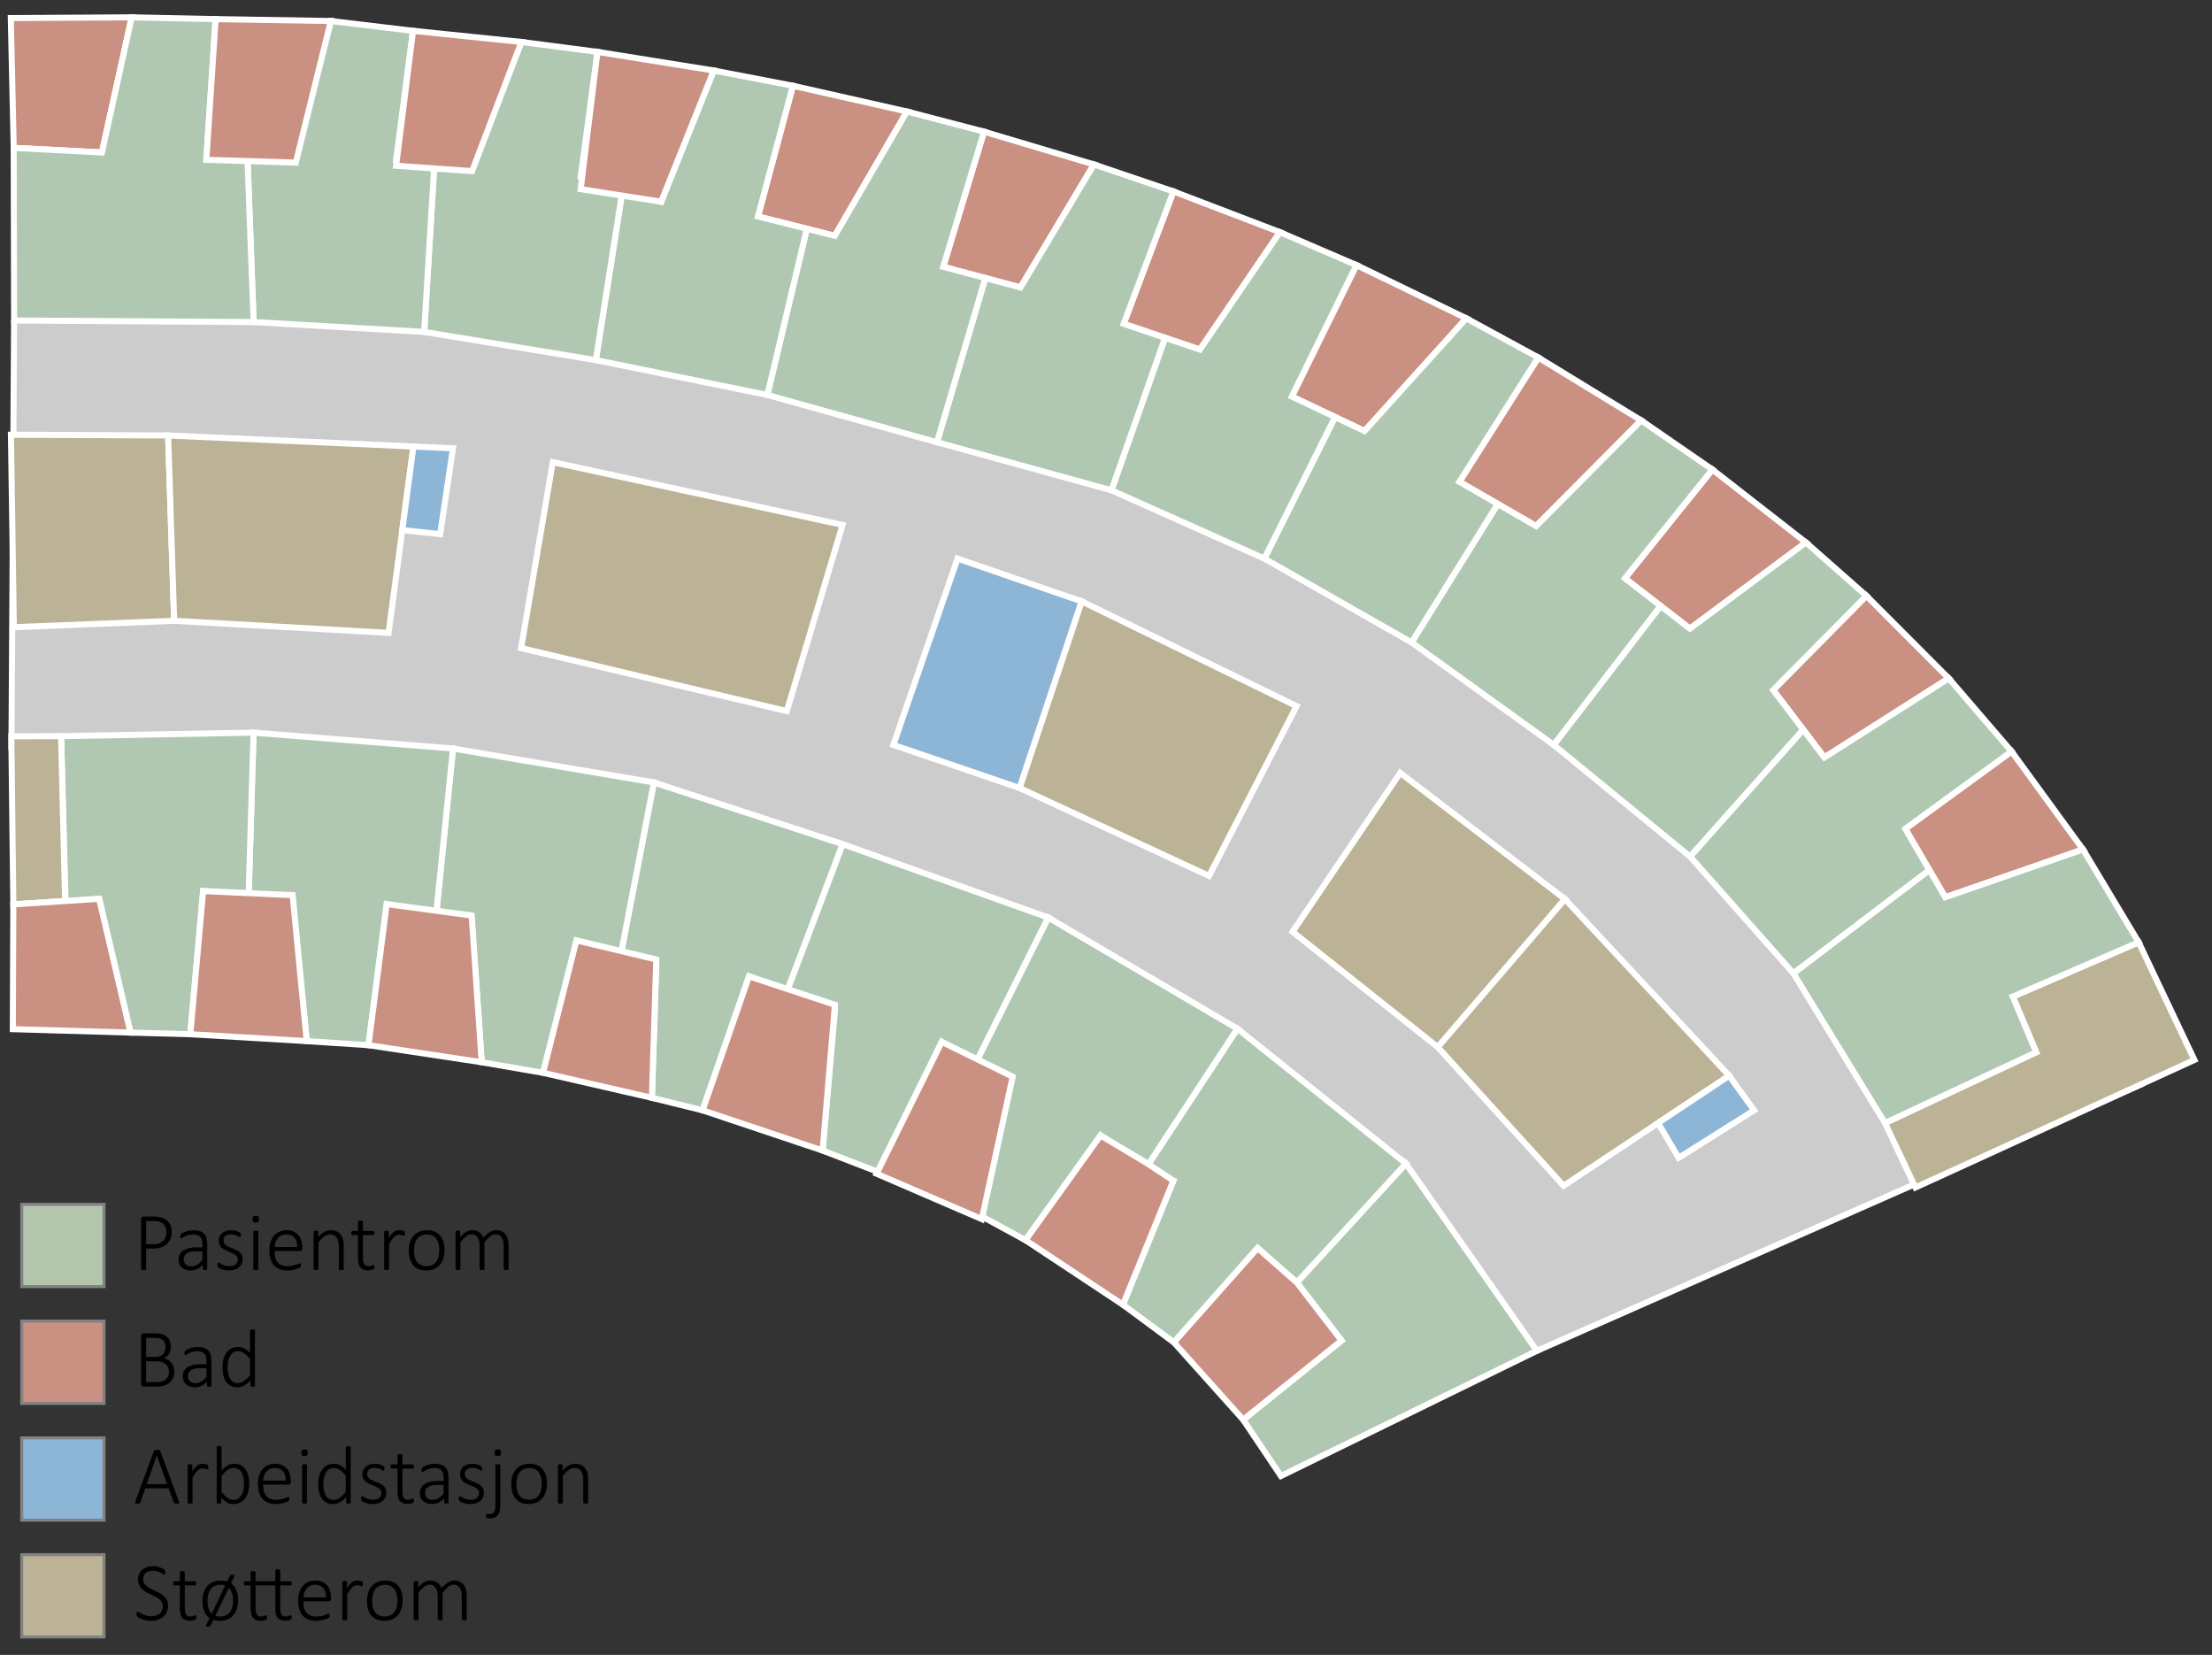 <svg id="Layer_1" xmlns="http://www.w3.org/2000/svg" viewBox="0 0 365 273">
  <rect x="0" y="0" width="365" height="273" fill="#333333" stroke="none"/>
  <polygon points="2.327 52.874 1.892 123.359 253.595 222.842 352.833 179.09 178.421 59.614 18.627 32.888 2.327 52.874" fill="#ccc" stroke="#fff" stroke-miterlimit="10"></polygon>
  <polygon points="139.032 86.593 129.832 117.311 85.988 106.915 91.213 76.233 139.032 86.593" fill="#bcb397" stroke="#fff" stroke-miterlimit="10"></polygon>
  <polygon points="158.005 92.15 178.496 99.206 168.25 130 147.416 122.884 158.005 92.15" fill="#8db5d6" stroke="#fff" stroke-miterlimit="10"></polygon>
  <polygon points="213.945 116.489 199.5 144.5 168.25 130 178.496 99.206 213.945 116.489" fill="#bcb397" stroke="#fff" stroke-miterlimit="10"></polygon>
  <polygon points="211.364 243.491 253.595 222.842 231.987 191.953 213.984 211.572 221.359 221.143 205.138 234.209 211.364 243.491" fill="#b0c8b2" stroke="#fff" stroke-miterlimit="10"></polygon>
  <polygon points="185.292 215.233 193.62 194.77 189.041 192.761 204.186 169.703 231.987 191.953 213.984 211.572 207.521 205.895 193.702 221.453 185.292 215.233" fill="#b0c8b2" stroke="#fff" stroke-miterlimit="10"></polygon>
  <polygon points="160.981 175.392 172.962 151.359 204.186 169.703 189.041 192.761 181.604 187.312 169.215 204.59 161.006 200.115 166.104 178.615 160.981 175.392" fill="#b0c8b2" stroke="#fff" stroke-miterlimit="10"></polygon>
  <polygon points="135.737 189.803 145.64 193.621 155.398 171.878 160.981 175.392 172.962 151.359 139.032 139.249 129.832 163.569 137.768 166.761 135.737 189.803" fill="#b0c8b2" stroke="#fff" stroke-miterlimit="10"></polygon>
  <polygon points="115.932 183.168 107.569 181.104 108.288 159.281 102.365 157.867 107.895 129.076 139.032 139.249 129.832 163.569 123.596 161.062 115.932 183.168" fill="#b0c8b2" stroke="#fff" stroke-miterlimit="10"></polygon>
  <polygon points="89.601 176.979 95.113 156.136 102.365 157.867 107.895 129.076 74.748 123.483 71.973 150.827 77.834 152.03 79.487 175.235 89.601 176.979" fill="#b0c8b2" stroke="#fff" stroke-miterlimit="10"></polygon>
  <polygon points="60.805 172.421 50.612 171.752 48.292 148.674 41.022 147.848 41.838 120.857 74.748 123.483 71.973 150.827 63.809 149.151 60.805 172.421" fill="#b0c8b2" stroke="#fff" stroke-miterlimit="10"></polygon>
  <polygon points="31.402 170.611 21.526 170.343 16.361 148.273 10.816 148.715 10.082 121.442 41.838 120.857 41.022 147.848 33.521 146.996 31.402 170.611" fill="#b0c8b2" stroke="#fff" stroke-miterlimit="10"></polygon>
  <polygon points="1.805 71.716 27.742 71.835 28.736 102.413 2.281 103.469 1.805 71.716" fill="#bcb397" stroke="#fff" stroke-miterlimit="10"></polygon>
  <polygon points="68.223 73.659 27.742 71.835 28.736 102.413 64.12 104.402 68.223 73.659" fill="#bcb397" stroke="#fff" stroke-miterlimit="10"></polygon>
  <polygon points="213.281 153.71 237.25 172.749 258.236 148.324 231.046 127.495 213.281 153.71" fill="#bcb397" stroke="#fff" stroke-miterlimit="10"></polygon>
  <polygon points="258.008 195.62 237.25 172.749 258.236 148.324 285.332 177.46 258.008 195.62" fill="#bcb397" stroke="#fff" stroke-miterlimit="10"></polygon>
  <polygon points="2.197 149.191 1.87 121.462 10.082 121.442 10.74 148.637 2.197 149.191" fill="#bcb397" stroke="#fff" stroke-miterlimit="10"></polygon>
  <polygon points="2.261 24.393 16.817 25.152 21.731 2.861 1.784 2.981 2.261 24.393" fill="#ca9082" stroke="#fff" stroke-miterlimit="10"></polygon>
  <polygon points="130.839 14.146 125.07 35.706 137.743 38.902 149.65 18.396 130.839 14.146" fill="#ca9082" stroke="#fff" stroke-miterlimit="10"></polygon>
  <polygon points="162.369 21.717 155.645 44.013 168.385 47.422 180.515 27.13 162.369 21.717" fill="#ca9082" stroke="#fff" stroke-miterlimit="10"></polygon>
  <polygon points="193.623 31.574 185.416 53.421 197.993 57.667 211.198 38.299 193.623 31.574" fill="#ca9082" stroke="#fff" stroke-miterlimit="10"></polygon>
  <polygon points="223.829 43.731 213.157 65.415 225.159 71.108 241.957 52.513 223.829 43.731" fill="#ca9082" stroke="#fff" stroke-miterlimit="10"></polygon>
  <polygon points="253.832 58.977 240.813 79.483 253.477 86.789 270.805 69.354 253.832 58.977" fill="#ca9082" stroke="#fff" stroke-miterlimit="10"></polygon>
  <polygon points="282.558 77.456 268.127 95.4 278.844 103.704 297.991 89.486 282.558 77.456" fill="#ca9082" stroke="#fff" stroke-miterlimit="10"></polygon>
  <polygon points="307.973 98.284 292.596 113.837 301.037 124.956 321.557 111.9 307.973 98.284" fill="#ca9082" stroke="#fff" stroke-miterlimit="10"></polygon>
  <polygon points="331.925 123.955 314.385 136.724 320.984 148.017 343.715 140.13 331.925 123.955" fill="#ca9082" stroke="#fff" stroke-miterlimit="10"></polygon>
  <polygon points="316.061 195.899 362.098 174.854 352.898 155.44 332.123 164.41 335.993 173.584 311.043 185.262 316.061 195.899" fill="#bcb397" stroke="#fff" stroke-miterlimit="10"></polygon>
  <polygon points="343.715 140.13 352.898 155.44 332.123 164.41 335.993 173.584 311.043 185.262 295.923 160.558 318.35 143.51 320.984 148.017 343.715 140.13" fill="#b0c8b2" stroke="#fff" stroke-miterlimit="10"></polygon>
  <polygon points="321.557 111.9 331.925 123.955 314.385 136.724 318.35 143.51 295.923 160.558 278.871 141.307 297.543 120.353 301.037 124.956 321.557 111.9" fill="#b0c8b2" stroke="#fff" stroke-miterlimit="10"></polygon>
  <polygon points="307.973 98.284 297.991 89.486 278.844 103.704 274.009 99.957 256.371 122.884 278.871 141.307 297.543 120.353 292.596 113.837 307.973 98.284" fill="#b0c8b2" stroke="#fff" stroke-miterlimit="10"></polygon>
  <polygon points="268.127 95.4 274.009 99.957 256.371 122.884 232.921 105.979 247.145 83.136 253.477 86.789 270.805 69.354 282.558 77.456 268.127 95.4" fill="#b0c8b2" stroke="#fff" stroke-miterlimit="10"></polygon>
  <polygon points="253.832 58.977 241.957 52.513 225.159 71.108 220.298 68.802 208.63 92.15 232.921 105.979 247.145 83.136 240.813 79.483 253.832 58.977" fill="#b0c8b2" stroke="#fff" stroke-miterlimit="10"></polygon>
  <polygon points="223.829 43.731 213.157 65.415 220.298 68.802 208.63 92.15 183.398 80.881 192.244 55.726 197.993 57.667 211.198 38.299 223.829 43.731" fill="#b0c8b2" stroke="#fff" stroke-miterlimit="10"></polygon>
  <polygon points="193.623 31.574 180.515 27.13 168.385 47.422 162.586 45.87 154.613 72.954 183.398 80.881 192.244 55.726 185.416 53.421 193.623 31.574" fill="#b0c8b2" stroke="#fff" stroke-miterlimit="10"></polygon>
  <polygon points="155.645 44.013 162.586 45.87 154.613 72.954 126.618 65.156 133.134 37.74 137.743 38.902 149.65 18.396 162.369 21.717 155.645 44.013" fill="#b0c8b2" stroke="#fff" stroke-miterlimit="10"></polygon>
  <polygon points="117.769 11.633 130.839 14.146 125.07 35.706 133.134 37.74 126.618 65.156 98.319 59.407 102.73 31.325 109.097 33.282 117.769 11.633" fill="#b0c8b2" stroke="#fff" stroke-miterlimit="10"></polygon>
  <polygon points="86.036 6.922 98.588 8.557 95.818 29.201 102.73 31.325 98.319 59.407 69.996 54.757 71.69 26.792 77.898 27.232 86.036 6.922" fill="#b0c8b2" stroke="#fff" stroke-miterlimit="10"></polygon>
  <polygon points="68.154 5.084 54.591 3.467 48.811 25.823 40.833 26.118 41.85 53.128 69.996 54.757 71.69 26.792 65.365 26.343 68.154 5.084" fill="#b0c8b2" stroke="#fff" stroke-miterlimit="10"></polygon>
  <polygon points="21.731 2.861 35.584 3.152 34.047 26.369 40.833 26.118 41.85 53.128 2.327 52.874 2.261 24.393 16.817 25.152 21.731 2.861" fill="#b0c8b2" stroke="#fff" stroke-miterlimit="10"></polygon>
  <rect x="3.588" y="198.675" width="13.574" height="13.574" fill="#b3c6ad" stroke="#828282" stroke-miterlimit="10" stroke-width=".5"></rect>
  <g>
    <path d="M28.341,203.21c0,.407-.069.78-.207,1.12-.138.339-.336.631-.594.875-.258.244-.572.434-.943.57s-.819.204-1.344.204h-1.14v3.359c0,.027-.006.052-.02.075s-.037.041-.068.054c-.032.014-.074.025-.125.034-.052.009-.119.013-.2.013-.077,0-.143-.004-.197-.013-.055-.009-.098-.021-.129-.034-.032-.014-.055-.032-.068-.054-.014-.022-.021-.047-.021-.075v-8.218c0-.163.043-.275.129-.336s.169-.092.251-.092h1.785c.177,0,.349.008.516.024.167.016.363.05.587.102.224.052.452.149.686.292.233.143.431.317.594.522.163.206.289.441.376.706.088.265.132.555.132.872ZM27.465,203.284c0-.38-.075-.702-.224-.967-.149-.265-.332-.461-.546-.59s-.439-.21-.672-.245c-.233-.034-.454-.051-.662-.051h-1.249v3.814h1.195c.384,0,.706-.048.963-.146.258-.097.475-.231.651-.404.177-.172.311-.379.404-.621.093-.242.139-.506.139-.791Z" fill="#000" stroke-width="0"></path>
    <path d="M34.191,209.338c0,.045-.015.081-.044.105-.029.025-.068.043-.115.055-.047.011-.112.017-.193.017-.077,0-.143-.005-.197-.017-.054-.012-.096-.03-.125-.055-.03-.024-.044-.06-.044-.105v-.686c-.276.299-.581.529-.913.692-.333.163-.678.244-1.035.244-.321,0-.61-.042-.865-.125-.256-.083-.472-.204-.648-.359-.176-.156-.312-.345-.407-.567-.095-.222-.143-.471-.143-.747,0-.339.07-.634.21-.886.14-.251.339-.46.597-.627.258-.167.568-.293.93-.377.362-.083.765-.125,1.208-.125h.978v-.529c0-.262-.027-.494-.082-.695-.054-.202-.143-.37-.265-.506s-.281-.237-.475-.305-.432-.102-.712-.102c-.271,0-.516.033-.733.099-.217.065-.407.139-.57.22-.163.082-.297.155-.404.221-.106.066-.182.099-.227.099-.027,0-.052-.004-.075-.014-.023-.009-.042-.026-.058-.051-.016-.025-.027-.057-.034-.095s-.01-.085-.01-.139c0-.095.007-.17.021-.227s.048-.113.105-.17.157-.123.302-.2c.145-.077.311-.148.499-.214.188-.065.391-.119.607-.159.217-.041.435-.061.652-.061.42,0,.776.051,1.065.152.29.102.523.248.702.438s.307.424.383.702c.077.278.116.594.116.947v4.153ZM33.383,206.44h-1.12c-.326,0-.611.03-.855.088-.244.059-.448.145-.611.258-.163.113-.284.249-.363.407-.079.159-.119.339-.119.543,0,.353.112.634.336.845.224.21.54.316.947.316.321,0,.621-.083.899-.248.278-.165.573-.419.886-.763v-1.446Z" fill="#000" stroke-width="0"></path>
    <path d="M40.041,207.702c0,.294-.054.558-.163.791-.109.233-.264.431-.465.594-.201.163-.442.287-.723.373-.28.086-.59.129-.93.129-.212,0-.414-.017-.604-.051-.19-.034-.362-.077-.516-.129-.154-.052-.284-.107-.39-.167-.106-.059-.185-.11-.234-.156s-.086-.102-.108-.17c-.023-.068-.034-.158-.034-.271,0-.059.005-.111.014-.156.009-.045.021-.084.034-.116.013-.031.031-.055.054-.071.022-.016.047-.023.075-.023.05,0,.122.032.217.095.095.063.214.132.356.207s.312.144.509.207c.197.063.424.095.682.095.208,0,.398-.022.57-.068s.321-.113.448-.204.225-.207.295-.35c.07-.143.105-.309.105-.499s-.045-.351-.136-.482-.209-.246-.356-.343c-.147-.097-.315-.183-.502-.258-.188-.075-.38-.152-.577-.231s-.389-.166-.577-.261c-.188-.095-.355-.21-.502-.346s-.266-.298-.356-.488c-.09-.19-.136-.418-.136-.686,0-.213.041-.422.122-.628.082-.206.207-.39.377-.553.169-.163.387-.294.651-.394.265-.099.578-.149.94-.149.154,0,.307.012.458.037s.29.058.414.099c.125.041.232.084.322.132.09.047.16.089.207.125s.079.066.095.091c.016.025.027.051.034.078.007.027.012.06.017.099.004.039.007.084.007.139,0,.054-.003.103-.01.146-.007.043-.017.081-.031.112s-.03.055-.051.071c-.021.016-.044.023-.071.023-.036,0-.09-.024-.163-.075-.073-.049-.167-.104-.285-.163s-.258-.113-.421-.163c-.163-.05-.351-.075-.563-.075s-.399.025-.56.075-.293.12-.397.21c-.104.091-.182.197-.234.319-.052.123-.078.256-.078.4,0,.199.045.367.136.502.091.136.21.253.36.353s.319.188.509.265c.19.077.384.154.581.23.197.077.39.162.58.254.19.093.36.205.509.336.149.131.269.289.359.472.09.184.136.404.136.662Z" fill="#000" stroke-width="0"></path>
    <path d="M42.735,201.126c0,.217-.039.364-.115.441-.077.077-.217.115-.421.115-.199,0-.336-.037-.411-.112s-.112-.221-.112-.438.039-.364.115-.441c.077-.077.217-.115.421-.115.199,0,.336.037.411.112s.112.221.112.438ZM42.613,209.338c0,.027-.007.052-.021.075-.013.022-.035.041-.064.054s-.07.025-.122.034c-.052.009-.119.013-.2.013-.077,0-.142-.004-.193-.013-.052-.009-.094-.021-.125-.034s-.053-.032-.064-.054-.017-.047-.017-.075v-6.142c0-.027.006-.052.017-.075s.033-.042.064-.058c.032-.016.073-.027.125-.034.052-.007.116-.01.193-.01.082,0,.148.003.2.01.052.007.093.018.122.034.029.016.051.035.064.058.014.022.021.047.021.075v6.142Z" fill="#000" stroke-width="0"></path>
    <path d="M49.881,205.952c0,.163-.043.275-.129.336s-.169.091-.251.091h-4.188c0,.38.038.724.112,1.032s.198.571.37.791c.172.22.396.388.672.505.276.118.615.177,1.018.177.285,0,.541-.025.767-.075.226-.05.421-.105.587-.167.165-.061.301-.116.407-.166.106-.05.182-.075.227-.075.027,0,.052.007.075.021s.041.035.054.064c.014.029.024.067.031.112.007.045.01.102.01.17,0,.031-.002.062-.007.091-.004.03-.01.057-.017.082s-.017.049-.03.071c-.014.022-.032.045-.055.068-.022.022-.093.062-.21.119-.118.057-.271.113-.462.17-.19.057-.41.107-.662.152-.251.045-.521.068-.811.068-.475,0-.896-.071-1.262-.214-.366-.142-.674-.353-.923-.631s-.438-.623-.566-1.035c-.129-.412-.194-.889-.194-1.432,0-.521.067-.986.2-1.398.134-.412.325-.761.574-1.049.249-.287.548-.506.899-.658.351-.151.741-.227,1.171-.227.461,0,.855.077,1.181.23s.594.361.804.621.364.562.461.906c.098.344.146.706.146,1.086v.163ZM49.046,205.714c.013-.651-.136-1.16-.448-1.527-.312-.367-.767-.55-1.364-.55-.308,0-.578.058-.811.173-.233.115-.43.268-.59.458s-.284.411-.37.662-.136.512-.149.784h3.733Z" fill="#000" stroke-width="0"></path>
    <path d="M56.722,209.338c0,.027-.007.052-.021.075s-.035.041-.064.054-.07.025-.122.034c-.052.009-.117.013-.193.013-.082,0-.148-.004-.2-.013-.052-.009-.093-.021-.123-.034-.029-.014-.051-.032-.064-.054-.013-.022-.02-.047-.02-.075v-3.645c0-.38-.03-.688-.088-.926-.059-.237-.147-.441-.265-.611-.118-.169-.268-.301-.451-.394-.184-.092-.397-.139-.642-.139-.312,0-.624.111-.937.333-.312.222-.64.548-.984.978v4.404c0,.027-.007.052-.021.075-.013.022-.035.041-.064.054s-.07.025-.122.034c-.052.009-.119.013-.2.013-.077,0-.142-.004-.193-.013-.052-.009-.094-.021-.125-.034s-.053-.032-.064-.054-.017-.047-.017-.075v-6.142c0-.027.006-.052.017-.075s.033-.042.064-.058c.032-.016.071-.027.119-.034s.11-.01.187-.01c.077,0,.14.003.19.01s.088.018.116.034c.027.016.046.035.058.058s.017.047.017.075v.869c.353-.394.699-.679,1.038-.855.339-.177.676-.265,1.011-.265.403,0,.742.068,1.018.204.276.135.499.319.668.549.169.231.292.5.366.808s.112.679.112,1.113v3.719Z" fill="#000" stroke-width="0"></path>
    <path d="M61.785,208.972c0,.095-.008.172-.024.23-.016.059-.041.105-.075.139-.034.034-.083.065-.149.095-.066.029-.142.054-.228.074-.086.021-.176.036-.271.048-.095.011-.188.017-.278.017-.303,0-.561-.041-.773-.122-.213-.081-.387-.205-.522-.37s-.234-.375-.295-.628-.092-.552-.092-.896v-3.821h-.916c-.063,0-.113-.028-.149-.085s-.054-.142-.054-.254c0-.059.004-.11.014-.153.009-.043.022-.079.041-.108s.04-.051.064-.064c.025-.014.053-.021.085-.021h.916v-1.507c0-.027.006-.052.017-.074.011-.023.033-.042.064-.058.032-.016.074-.027.125-.034.052-.007.117-.01.193-.01.082,0,.148.003.2.01.052.007.093.018.123.034.029.016.051.035.064.058.013.022.02.047.02.074v1.507h1.697c.032,0,.06.007.085.021.024.013.046.035.064.064s.031.065.041.108.014.094.014.153c0,.113-.02.198-.058.254-.039.057-.087.085-.146.085h-1.697v3.712c0,.466.067.821.2,1.065.133.245.377.367.729.367.109,0,.207-.011.295-.034.088-.022.166-.047.234-.075.068-.027.126-.052.173-.074.047-.023.089-.034.125-.034.022,0,.043.004.061.014s.033.026.044.051.021.057.027.095.01.087.01.146Z" fill="#000" stroke-width="0"></path>
    <path d="M66.799,203.508c0,.068-.002.125-.007.173-.004.047-.012.086-.023.115-.012.029-.025.052-.041.068-.016.016-.037.023-.064.023-.041,0-.088-.01-.143-.03s-.118-.042-.19-.064-.151-.044-.237-.064-.181-.031-.285-.031c-.122,0-.242.026-.36.078-.118.052-.241.136-.37.251-.129.116-.265.268-.407.458-.143.19-.3.423-.472.699v4.153c0,.027-.007.052-.021.075-.013.022-.035.041-.064.054s-.07.025-.122.034c-.052.009-.119.013-.2.013-.077,0-.142-.004-.193-.013-.052-.009-.094-.021-.125-.034s-.053-.032-.064-.054-.017-.047-.017-.075v-6.142c0-.027.006-.052.017-.075s.033-.042.064-.058c.032-.016.071-.027.119-.034s.11-.01.187-.01c.077,0,.14.003.19.01s.088.018.116.034c.027.016.046.035.058.058s.017.047.017.075v.97c.176-.258.339-.466.488-.624.149-.159.292-.282.428-.37s.268-.148.397-.18.261-.047.397-.047c.059,0,.126.003.204.01.077.007.16.02.248.038.088.018.167.04.238.064.07.025.119.047.146.068.027.021.045.039.054.054.009.016.017.036.023.061.007.025.011.059.014.102s.003.098.003.166Z" fill="#000" stroke-width="0"></path>
    <path d="M73.349,206.203c0,.489-.063.939-.19,1.351-.127.412-.316.769-.567,1.072s-.564.54-.94.709c-.375.17-.812.254-1.31.254-.479,0-.899-.076-1.259-.227-.36-.152-.661-.369-.903-.652-.242-.283-.423-.625-.543-1.028-.12-.403-.18-.857-.18-1.364,0-.489.062-.938.187-1.351.125-.412.312-.768.563-1.069.251-.301.564-.535.94-.702.375-.167.814-.251,1.316-.251.479,0,.899.074,1.259.224s.659.366.899.648c.24.283.42.625.543,1.028.122.403.183.855.183,1.357ZM72.494,206.277c0-.349-.034-.681-.102-.998-.068-.317-.181-.596-.339-.838-.158-.242-.371-.434-.638-.577-.267-.143-.6-.214-.998-.214-.367,0-.684.065-.95.197-.267.131-.485.313-.655.546-.17.233-.295.508-.377.825-.082.316-.122.658-.122,1.024,0,.353.034.689.102,1.008s.181.599.339.838c.159.24.371.43.638.57s.6.21.998.21c.367,0,.683-.065.95-.197.267-.131.485-.312.655-.543.17-.23.295-.504.376-.821.082-.316.123-.66.123-1.031Z" fill="#000" stroke-width="0"></path>
    <path d="M83.915,209.338c0,.027-.007.052-.02.075-.014.022-.035.041-.064.054-.03.014-.07.025-.123.034-.052.009-.116.013-.193.013-.082,0-.148-.004-.2-.013-.052-.009-.094-.021-.125-.034s-.053-.032-.064-.054-.017-.047-.017-.075v-3.78c0-.29-.026-.553-.078-.791-.052-.237-.133-.441-.244-.611-.111-.169-.251-.301-.421-.394-.169-.092-.37-.139-.601-.139-.285,0-.573.111-.865.333-.292.222-.612.548-.96.978v4.404c0,.027-.007.052-.021.075s-.035.041-.064.054-.07.025-.122.034c-.052.009-.117.013-.193.013-.077,0-.142-.004-.193-.013-.052-.009-.094-.021-.126-.034s-.053-.032-.064-.054-.017-.047-.017-.075v-3.78c0-.29-.027-.553-.082-.791-.054-.237-.137-.441-.248-.611-.111-.169-.251-.301-.421-.394-.17-.092-.37-.139-.601-.139-.285,0-.574.111-.865.333-.292.222-.61.548-.954.978v4.404c0,.027-.007.052-.021.075-.013.022-.035.041-.064.054s-.07.025-.122.034c-.052.009-.119.013-.2.013-.077,0-.142-.004-.193-.013-.052-.009-.094-.021-.125-.034s-.053-.032-.064-.054-.017-.047-.017-.075v-6.142c0-.027.006-.052.017-.075s.033-.042.064-.058c.032-.016.071-.027.119-.034s.11-.01.187-.01c.077,0,.14.003.19.01s.088.018.116.034c.027.016.046.035.058.058s.017.047.017.075v.869c.353-.394.688-.679,1.004-.855.316-.177.631-.265.943-.265.258,0,.488.03.689.091s.379.147.533.258.285.244.394.397c.109.154.197.324.265.509.213-.235.413-.433.601-.594.188-.161.367-.29.536-.387.17-.097.334-.167.492-.21s.314-.064.468-.064c.385,0,.709.068.974.204.265.135.477.319.638.549.161.231.276.5.346.808.07.308.105.634.105.978v3.854Z" fill="#000" stroke-width="0"></path>
  </g>
  <rect x="3.588" y="217.94" width="13.574" height="13.574" fill="#ca9082" stroke="#828282" stroke-miterlimit="10" stroke-width=".5"></rect>
  <g>
    <path d="M28.762,226.282c0,.258-.031.498-.092.719s-.148.423-.261.604c-.113.181-.251.342-.414.482-.163.14-.347.259-.553.356-.206.098-.429.171-.668.221-.24.05-.518.075-.835.075h-2.273c-.082,0-.165-.031-.251-.092s-.129-.173-.129-.336v-7.926c0-.163.043-.275.129-.336s.169-.092.251-.092h1.887c.511,0,.925.052,1.242.156.317.104.578.252.784.444.206.192.359.425.461.699.102.274.153.578.153.913,0,.208-.024.407-.071.597-.048.19-.119.367-.214.529-.095.163-.214.31-.356.441s-.311.242-.505.333c.235.045.457.13.665.254.208.125.39.282.546.472.156.19.279.411.37.662s.136.526.136.825ZM27.31,222.223c0-.23-.032-.44-.095-.627-.063-.188-.164-.349-.302-.482-.138-.133-.318-.236-.54-.309-.222-.073-.518-.109-.889-.109h-1.371v3.149h1.507c.33,0,.597-.044.801-.132s.371-.207.502-.356c.131-.149.229-.322.292-.519s.095-.401.095-.614ZM27.879,226.35c0-.29-.046-.545-.139-.767s-.229-.407-.407-.557c-.179-.149-.399-.262-.662-.339-.262-.077-.588-.116-.977-.116h-1.582v3.427h1.914c.28,0,.528-.035.743-.105.215-.07.405-.174.57-.312.165-.138.296-.31.394-.516s.146-.444.146-.716Z" fill="#000" stroke-width="0"></path>
    <path d="M34.876,228.603c0,.045-.015.081-.044.105-.029.025-.068.043-.115.055-.047.011-.112.017-.193.017-.077,0-.143-.005-.197-.017-.054-.012-.096-.03-.125-.055-.03-.024-.044-.06-.044-.105v-.686c-.276.299-.581.529-.913.692-.333.163-.678.244-1.035.244-.321,0-.61-.042-.865-.125-.256-.083-.472-.204-.648-.359-.176-.156-.312-.345-.407-.567-.095-.222-.143-.471-.143-.747,0-.339.07-.634.21-.886.14-.251.339-.46.597-.627.258-.167.568-.293.93-.377.362-.083.765-.125,1.208-.125h.978v-.529c0-.262-.027-.494-.082-.695-.054-.202-.143-.37-.265-.506s-.281-.237-.475-.305-.432-.102-.712-.102c-.271,0-.516.033-.733.099-.217.065-.407.139-.57.22-.163.082-.297.155-.404.221-.106.066-.182.099-.227.099-.027,0-.052-.004-.075-.014-.023-.009-.042-.026-.058-.051-.016-.025-.027-.057-.034-.095s-.01-.085-.01-.139c0-.095.007-.17.021-.227s.048-.113.105-.17.157-.123.302-.2c.145-.077.311-.148.499-.214.188-.065.391-.119.607-.159.217-.041.435-.061.652-.061.42,0,.776.051,1.065.152.29.102.523.248.702.438s.307.424.383.702c.077.278.116.594.116.947v4.153ZM34.069,225.705h-1.12c-.326,0-.611.03-.855.088-.244.059-.448.145-.611.258-.163.113-.284.249-.363.407-.079.159-.119.339-.119.543,0,.353.112.634.336.845.224.21.54.316.947.316.321,0,.621-.083.899-.248.278-.165.573-.419.886-.763v-1.446Z" fill="#000" stroke-width="0"></path>
    <path d="M42.07,228.603c0,.032-.006.059-.017.082s-.032.041-.061.054-.067.024-.112.031c-.045.006-.102.01-.17.01-.072,0-.132-.003-.18-.01-.047-.007-.086-.017-.115-.031-.03-.014-.052-.032-.068-.054-.016-.022-.024-.05-.024-.082v-.882c-.326.353-.663.63-1.011.832-.348.201-.729.302-1.14.302-.443,0-.821-.086-1.133-.258-.312-.172-.566-.405-.763-.699-.197-.294-.341-.639-.431-1.035s-.136-.815-.136-1.259c0-.521.057-.99.17-1.408.113-.418.28-.775.502-1.069s.496-.521.821-.679.704-.237,1.133-.237c.371,0,.71.083,1.018.248.308.165.611.408.909.729v-3.699c0-.027.006-.052.017-.075.011-.022.033-.041.064-.054s.073-.025.125-.034c.052-.009.116-.014.193-.014.082,0,.148.004.2.014.052.009.093.02.122.034s.051.032.064.054c.014.023.021.048.021.075v9.114ZM41.262,224.171c-.339-.412-.666-.726-.98-.943-.314-.217-.644-.326-.987-.326-.312,0-.58.075-.801.224s-.402.346-.542.59c-.141.244-.242.521-.306.828s-.095.62-.095.937c0,.339.027.669.081.991.055.321.147.607.278.858s.306.453.522.604c.217.152.489.228.814.228.163,0,.321-.023.475-.068.154-.045.312-.12.475-.224s.332-.239.505-.404c.174-.165.361-.37.56-.614v-2.681Z" fill="#000" stroke-width="0"></path>
  </g>
  <rect x="3.588" y="237.205" width="13.574" height="13.574" fill="#8db5d6" stroke="#828282" stroke-miterlimit="10" stroke-width=".5"></rect>
  <g>
    <path d="M29.522,247.725c.027.068.04.124.037.167s-.018.076-.047.098c-.03.022-.075.038-.136.044-.061.006-.139.01-.234.01-.095,0-.171-.003-.227-.01-.057-.007-.101-.017-.132-.031-.032-.014-.056-.032-.071-.054-.016-.022-.031-.05-.044-.082l-.841-2.341h-3.854l-.808,2.328c-.009.032-.023.059-.041.082s-.043.042-.075.058c-.032.016-.076.028-.132.038-.057.009-.128.013-.213.013-.095,0-.174-.004-.238-.013-.063-.009-.11-.025-.139-.048-.029-.022-.045-.054-.047-.095-.002-.041.01-.095.037-.163l3.074-8.354c.014-.036.034-.067.061-.092.027-.024.062-.044.105-.058s.095-.023.156-.03c.061-.007.13-.01.207-.01.082,0,.153.003.214.01s.113.017.156.03.077.033.102.058c.025.025.044.056.058.092l3.074,8.354ZM25.877,240.11h-.007l-1.656,4.723h3.359l-1.697-4.723Z" fill="#000" stroke-width="0"></path>
    <path d="M34.374,242.038c0,.068-.002.125-.007.173-.004.047-.012.086-.023.115-.012.029-.025.052-.041.068-.016.016-.037.023-.064.023-.041,0-.088-.01-.143-.03s-.118-.042-.19-.064-.151-.044-.237-.064-.181-.031-.285-.031c-.122,0-.242.026-.36.078-.118.052-.241.136-.37.251-.129.116-.265.268-.407.458-.143.19-.3.423-.472.699v4.153c0,.027-.007.052-.021.075-.013.022-.035.041-.064.054s-.07.025-.122.034c-.052.009-.119.013-.2.013-.077,0-.142-.004-.193-.013-.052-.009-.094-.021-.125-.034s-.053-.032-.064-.054-.017-.047-.017-.075v-6.142c0-.027.006-.052.017-.075s.033-.042.064-.058c.032-.016.071-.027.119-.034s.11-.01.187-.01c.077,0,.14.003.19.01s.088.018.116.034c.027.016.046.035.058.058s.017.047.017.075v.97c.176-.258.339-.466.488-.624.149-.159.292-.282.428-.37s.268-.148.397-.18.261-.047.397-.047c.059,0,.126.003.204.01.077.007.16.02.248.038.088.018.167.04.238.064.07.025.119.047.146.068.027.021.045.039.054.054.009.016.017.036.023.061.007.025.011.059.014.102s.003.098.003.166Z" fill="#000" stroke-width="0"></path>
    <path d="M41.12,244.718c0,.525-.057.997-.17,1.415-.113.418-.281.775-.505,1.069s-.5.521-.828.679-.705.237-1.13.237c-.19,0-.365-.019-.526-.058s-.318-.101-.472-.187-.311-.194-.472-.326-.333-.29-.519-.475v.794c0,.032-.007.059-.021.082-.013.022-.036.041-.068.054s-.07.024-.115.031c-.045.006-.102.01-.169.01s-.126-.003-.173-.01c-.047-.007-.086-.017-.115-.031s-.05-.032-.061-.054-.017-.05-.017-.082v-9.148c0-.027.006-.052.017-.075s.033-.042.064-.058c.032-.016.073-.027.125-.034.052-.007.116-.01.193-.01.082,0,.148.003.2.01.052.007.093.018.122.034.029.016.051.035.064.058.014.022.021.047.021.075v3.834c.194-.204.38-.374.557-.512.176-.138.348-.249.516-.333.167-.083.333-.144.499-.18.165-.036.335-.054.512-.054.443,0,.822.086,1.137.258s.57.405.767.699c.197.294.341.638.431,1.032s.136.812.136,1.255ZM40.271,244.847c0-.344-.027-.676-.082-.998s-.147-.606-.278-.855-.305-.449-.522-.601c-.217-.152-.489-.228-.814-.228-.158,0-.315.023-.472.068-.156.045-.315.12-.479.224-.163.104-.332.239-.505.404-.174.165-.359.37-.553.614v2.674c.339.412.666.727.98.947.314.219.642.329.981.329.312,0,.579-.076.801-.228.222-.151.402-.35.543-.594.14-.244.242-.521.305-.828s.095-.618.095-.93Z" fill="#000" stroke-width="0"></path>
    <path d="M47.987,244.481c0,.163-.043.275-.129.336s-.169.091-.251.091h-4.188c0,.38.038.724.112,1.032s.198.571.37.791c.172.22.396.388.672.505.276.118.615.177,1.018.177.285,0,.541-.025.767-.075.226-.05.421-.105.587-.167.165-.061.301-.116.407-.166.106-.05.182-.075.227-.075.027,0,.052.007.075.021s.041.035.054.064c.014.029.024.067.031.112.007.045.01.102.01.17,0,.031-.002.062-.007.091-.004.03-.01.057-.017.082s-.017.049-.03.071c-.014.022-.032.045-.055.068-.022.022-.093.062-.21.119-.118.057-.271.113-.462.17-.19.057-.41.107-.662.152-.251.045-.521.068-.811.068-.475,0-.896-.071-1.262-.214-.366-.142-.674-.353-.923-.631s-.438-.623-.566-1.035c-.129-.412-.194-.889-.194-1.432,0-.521.067-.986.2-1.398.134-.412.325-.761.574-1.049.249-.287.548-.506.899-.658.351-.151.741-.227,1.171-.227.461,0,.855.077,1.181.23s.594.361.804.621.364.562.461.906c.098.344.146.706.146,1.086v.163ZM47.153,244.243c.013-.651-.136-1.16-.448-1.527-.312-.367-.767-.55-1.364-.55-.308,0-.578.058-.811.173-.233.115-.43.268-.59.458s-.284.411-.37.662-.136.512-.149.784h3.733Z" fill="#000" stroke-width="0"></path>
    <path d="M50.777,239.656c0,.217-.039.364-.115.441-.077.077-.217.115-.421.115-.199,0-.336-.037-.411-.112s-.112-.221-.112-.438.039-.364.115-.441c.077-.077.217-.115.421-.115.199,0,.336.037.411.112s.112.221.112.438ZM50.655,247.867c0,.027-.007.052-.021.075-.013.022-.035.041-.064.054s-.07.025-.122.034c-.052.009-.119.013-.2.013-.077,0-.142-.004-.193-.013-.052-.009-.094-.021-.125-.034s-.053-.032-.064-.054-.017-.047-.017-.075v-6.142c0-.027.006-.052.017-.075s.033-.042.064-.058c.032-.016.073-.027.125-.034.052-.007.116-.01.193-.01.082,0,.148.003.2.01.052.007.093.018.122.034.029.016.051.035.064.058.014.022.021.047.021.075v6.142Z" fill="#000" stroke-width="0"></path>
    <path d="M57.869,247.867c0,.032-.006.059-.017.082s-.032.041-.061.054-.067.024-.112.031c-.045.006-.102.01-.17.01-.072,0-.132-.003-.18-.01-.047-.007-.086-.017-.115-.031-.03-.014-.052-.032-.068-.054-.016-.022-.024-.05-.024-.082v-.882c-.326.353-.663.63-1.011.832-.348.201-.729.302-1.14.302-.443,0-.821-.086-1.133-.258-.312-.172-.566-.405-.763-.699-.197-.294-.341-.639-.431-1.035s-.136-.815-.136-1.259c0-.521.057-.99.17-1.408.113-.418.28-.775.502-1.069s.496-.521.821-.679.704-.237,1.133-.237c.371,0,.71.083,1.018.248.308.165.611.408.909.729v-3.699c0-.027.006-.052.017-.075.011-.022.033-.041.064-.054s.073-.025.125-.034c.052-.009.116-.014.193-.014.082,0,.148.004.2.014.052.009.093.02.122.034s.051.032.064.054c.014.023.021.048.021.075v9.114ZM57.061,243.436c-.339-.412-.666-.726-.98-.943-.314-.217-.644-.326-.987-.326-.312,0-.58.075-.801.224s-.402.346-.542.59c-.141.244-.242.521-.306.828s-.095.62-.095.937c0,.339.027.669.081.991.055.321.147.607.278.858s.306.453.522.604c.217.152.489.228.814.228.163,0,.321-.023.475-.068.154-.045.312-.12.475-.224s.332-.239.505-.404c.174-.165.361-.37.56-.614v-2.681Z" fill="#000" stroke-width="0"></path>
    <path d="M63.746,246.231c0,.294-.054.558-.163.791-.109.233-.264.431-.465.594-.201.163-.442.287-.723.373-.28.086-.59.129-.93.129-.212,0-.414-.017-.604-.051-.19-.034-.362-.077-.516-.129-.154-.052-.284-.107-.39-.167-.106-.059-.185-.11-.234-.156s-.086-.102-.108-.17c-.023-.068-.034-.158-.034-.271,0-.059.005-.111.014-.156.009-.045.021-.084.034-.116.013-.031.031-.055.054-.071.022-.016.047-.023.075-.023.05,0,.122.032.217.095.095.063.214.132.356.207s.312.144.509.207c.197.063.424.095.682.095.208,0,.398-.022.57-.068s.321-.113.448-.204.225-.207.295-.35c.07-.143.105-.309.105-.499s-.045-.351-.136-.482-.209-.246-.356-.343c-.147-.097-.315-.183-.502-.258-.188-.075-.38-.152-.577-.231s-.389-.166-.577-.261c-.188-.095-.355-.21-.502-.346s-.266-.298-.356-.488c-.09-.19-.136-.418-.136-.686,0-.213.041-.422.122-.628.082-.206.207-.39.377-.553.169-.163.387-.294.651-.394.265-.099.578-.149.94-.149.154,0,.307.012.458.037s.29.058.414.099c.125.041.232.084.322.132.09.047.16.089.207.125s.079.066.095.091c.016.025.027.051.034.078.007.027.012.06.017.099.004.039.007.084.007.139,0,.054-.003.103-.01.146-.007.043-.017.081-.031.112s-.03.055-.051.071c-.021.016-.044.023-.071.023-.036,0-.09-.024-.163-.075-.073-.049-.167-.104-.285-.163s-.258-.113-.421-.163c-.163-.05-.351-.075-.563-.075s-.399.025-.56.075-.293.12-.397.21c-.104.091-.182.197-.234.319-.052.123-.078.256-.078.4,0,.199.045.367.136.502.091.136.21.253.36.353s.319.188.509.265c.19.077.384.154.581.23.197.077.39.162.58.254.19.093.36.205.509.336.149.131.269.289.359.472.09.184.136.404.136.662Z" fill="#000" stroke-width="0"></path>
    <path d="M68.299,247.501c0,.095-.008.172-.024.23-.016.059-.041.105-.075.139-.034.034-.083.065-.149.095-.066.029-.142.054-.228.074-.086.021-.176.036-.271.048-.095.011-.188.017-.278.017-.303,0-.561-.041-.773-.122-.213-.081-.387-.205-.522-.37s-.234-.375-.295-.628-.092-.552-.092-.896v-3.821h-.916c-.063,0-.113-.028-.149-.085s-.054-.142-.054-.254c0-.059.004-.11.014-.153.009-.043.022-.079.041-.108s.04-.051.064-.064c.025-.014.053-.021.085-.021h.916v-1.507c0-.027.006-.052.017-.074.011-.023.033-.042.064-.058.032-.016.074-.027.125-.034.052-.007.117-.01.193-.01.082,0,.148.003.2.01.052.007.093.018.123.034.029.016.051.035.064.058.013.022.02.047.02.074v1.507h1.697c.032,0,.06.007.085.021.024.013.046.035.064.064s.031.065.041.108.014.094.014.153c0,.113-.02.198-.058.254-.039.057-.087.085-.146.085h-1.697v3.712c0,.466.067.821.2,1.065.133.245.377.367.729.367.109,0,.207-.011.295-.034.088-.022.166-.047.234-.075.068-.027.126-.052.173-.074.047-.023.089-.034.125-.034.022,0,.043.004.061.014s.033.026.044.051.021.057.027.095.01.087.01.146Z" fill="#000" stroke-width="0"></path>
    <path d="M74.007,247.867c0,.045-.015.081-.044.105-.029.025-.068.043-.115.055-.047.011-.112.017-.193.017-.077,0-.143-.005-.197-.017-.054-.012-.096-.03-.125-.055-.03-.024-.044-.06-.044-.105v-.686c-.276.299-.581.529-.913.692-.333.163-.678.244-1.035.244-.321,0-.61-.042-.865-.125-.256-.083-.472-.204-.648-.359-.176-.156-.312-.345-.407-.567-.095-.222-.143-.471-.143-.747,0-.339.07-.634.21-.886.14-.251.339-.46.597-.627.258-.167.568-.293.93-.377.362-.083.765-.125,1.208-.125h.978v-.529c0-.262-.027-.494-.082-.695-.054-.202-.143-.37-.265-.506s-.281-.237-.475-.305-.432-.102-.712-.102c-.271,0-.516.033-.733.099-.217.065-.407.139-.57.22-.163.082-.297.155-.404.221-.106.066-.182.099-.227.099-.027,0-.052-.004-.075-.014-.023-.009-.042-.026-.058-.051-.016-.025-.027-.057-.034-.095s-.01-.085-.01-.139c0-.095.007-.17.021-.227s.048-.113.105-.17.157-.123.302-.2c.145-.077.311-.148.499-.214.188-.065.391-.119.607-.159.217-.041.435-.061.652-.061.42,0,.776.051,1.065.152.29.102.523.248.702.438s.307.424.383.702c.077.278.116.594.116.947v4.153ZM73.199,244.969h-1.12c-.326,0-.611.03-.855.088-.244.059-.448.145-.611.258-.163.113-.284.249-.363.407-.079.159-.119.339-.119.543,0,.353.112.634.336.845.224.21.54.316.947.316.321,0,.621-.083.899-.248.278-.165.573-.419.886-.763v-1.446Z" fill="#000" stroke-width="0"></path>
    <path d="M79.856,246.231c0,.294-.054.558-.163.791-.109.233-.264.431-.465.594-.201.163-.442.287-.723.373-.28.086-.59.129-.93.129-.212,0-.414-.017-.604-.051-.19-.034-.362-.077-.516-.129-.154-.052-.284-.107-.39-.167-.106-.059-.185-.11-.234-.156s-.086-.102-.108-.17c-.023-.068-.034-.158-.034-.271,0-.059.005-.111.014-.156.009-.045.021-.084.034-.116.013-.031.031-.055.054-.071.022-.016.047-.023.075-.023.05,0,.122.032.217.095.095.063.214.132.356.207s.312.144.509.207c.197.063.424.095.682.095.208,0,.398-.022.57-.068s.321-.113.448-.204.225-.207.295-.35c.07-.143.105-.309.105-.499s-.045-.351-.136-.482-.209-.246-.356-.343c-.147-.097-.315-.183-.502-.258-.188-.075-.38-.152-.577-.231s-.389-.166-.577-.261c-.188-.095-.355-.21-.502-.346s-.266-.298-.356-.488c-.09-.19-.136-.418-.136-.686,0-.213.041-.422.122-.628.082-.206.207-.39.377-.553.169-.163.387-.294.651-.394.265-.099.578-.149.94-.149.154,0,.307.012.458.037s.29.058.414.099c.125.041.232.084.322.132.09.047.16.089.207.125s.079.066.095.091c.016.025.027.051.034.078.007.027.012.06.017.099.004.039.007.084.007.139,0,.054-.003.103-.01.146-.007.043-.017.081-.031.112s-.03.055-.051.071c-.021.016-.044.023-.071.023-.036,0-.09-.024-.163-.075-.073-.049-.167-.104-.285-.163s-.258-.113-.421-.163c-.163-.05-.351-.075-.563-.075s-.399.025-.56.075-.293.12-.397.21c-.104.091-.182.197-.234.319-.052.123-.078.256-.078.4,0,.199.045.367.136.502.091.136.21.253.36.353s.319.188.509.265c.19.077.384.154.581.23.197.077.39.162.58.254.19.093.36.205.509.336.149.131.269.289.359.472.09.184.136.404.136.662Z" fill="#000" stroke-width="0"></path>
    <path d="M82.551,248.179c0,.439-.03.792-.091,1.059-.062.267-.159.493-.292.678-.134.186-.308.326-.522.421-.215.095-.479.143-.791.143-.118,0-.221-.008-.309-.024-.088-.016-.157-.033-.207-.051s-.085-.04-.105-.064c-.021-.025-.034-.052-.041-.082-.006-.029-.011-.058-.013-.084-.002-.027-.003-.059-.003-.095,0-.059.003-.11.01-.153.006-.043.017-.078.03-.105.014-.027.031-.047.051-.061.021-.014.044-.021.071-.021.027,0,.083.006.167.017.083.011.187.017.309.017.167,0,.31-.025.428-.075.118-.05.214-.132.288-.248.075-.115.129-.266.163-.451s.051-.459.051-.821v-6.454c0-.027.007-.052.021-.075s.035-.042.064-.058c.029-.016.07-.027.122-.034.052-.007.119-.01.2-.01.077,0,.142.003.193.01.052.007.093.018.122.034.03.016.051.035.064.058.014.022.021.047.021.075v6.454ZM82.68,239.656c0,.217-.039.364-.115.441-.077.077-.217.115-.421.115-.199,0-.336-.037-.411-.112-.074-.075-.112-.221-.112-.438s.039-.364.115-.441c.077-.077.217-.115.421-.115.199,0,.336.037.411.112s.112.221.112.438Z" fill="#000" stroke-width="0"></path>
    <path d="M90.253,244.732c0,.489-.063.939-.19,1.351-.127.412-.316.769-.567,1.072s-.564.54-.94.709c-.375.17-.812.254-1.31.254-.479,0-.899-.076-1.259-.227-.36-.152-.661-.369-.903-.652-.242-.283-.423-.625-.543-1.028-.12-.403-.18-.857-.18-1.364,0-.489.062-.938.187-1.351.125-.412.312-.768.563-1.069.251-.301.564-.535.94-.702.375-.167.814-.251,1.316-.251.479,0,.899.074,1.259.224s.659.366.899.648c.24.283.42.625.543,1.028.122.403.183.855.183,1.357ZM89.398,244.807c0-.349-.034-.681-.102-.998-.068-.317-.181-.596-.339-.838-.158-.242-.371-.434-.638-.577-.267-.143-.6-.214-.998-.214-.367,0-.684.065-.95.197-.267.131-.485.313-.655.546-.17.233-.295.508-.377.825-.082.316-.122.658-.122,1.024,0,.353.034.689.102,1.008s.181.599.339.838c.159.24.371.43.638.57s.6.21.998.21c.367,0,.683-.065.95-.197.267-.131.485-.312.655-.543.17-.23.295-.504.376-.821.082-.316.123-.66.123-1.031Z" fill="#000" stroke-width="0"></path>
    <path d="M97.047,247.867c0,.027-.007.052-.021.075s-.035.041-.064.054-.07.025-.122.034c-.052.009-.117.013-.193.013-.082,0-.148-.004-.2-.013-.052-.009-.093-.021-.123-.034-.029-.014-.051-.032-.064-.054-.013-.022-.02-.047-.02-.075v-3.645c0-.38-.03-.688-.088-.926-.059-.237-.147-.441-.265-.611-.118-.169-.268-.301-.451-.394-.184-.092-.397-.139-.642-.139-.312,0-.624.111-.937.333-.312.222-.64.548-.984.978v4.404c0,.027-.007.052-.021.075-.013.022-.035.041-.064.054s-.07.025-.122.034c-.052.009-.119.013-.2.013-.077,0-.142-.004-.193-.013-.052-.009-.094-.021-.125-.034s-.053-.032-.064-.054-.017-.047-.017-.075v-6.142c0-.027.006-.052.017-.075s.033-.042.064-.058c.032-.016.071-.027.119-.034s.11-.01.187-.01c.077,0,.14.003.19.01s.088.018.116.034c.027.016.046.035.058.058s.017.047.017.075v.869c.353-.394.699-.679,1.038-.855.339-.177.676-.265,1.011-.265.403,0,.742.068,1.018.204.276.135.499.319.668.549.169.231.292.5.366.808s.112.679.112,1.113v3.719Z" fill="#000" stroke-width="0"></path>
  </g>
  <rect x="3.588" y="256.469" width="13.574" height="13.574" fill="#bcb397" stroke="#828282" stroke-miterlimit="10" stroke-width=".5"></rect>
  <g>
    <path d="M27.73,264.893c0,.389-.07.738-.21,1.045-.141.308-.337.569-.591.784s-.554.379-.902.492c-.349.113-.729.169-1.14.169-.281,0-.545-.026-.794-.078-.249-.052-.471-.114-.665-.187-.195-.072-.359-.146-.492-.22-.133-.075-.225-.138-.275-.19-.05-.052-.086-.113-.108-.183-.023-.07-.034-.157-.034-.261,0-.077.004-.14.014-.19s.021-.09.038-.122c.016-.032.036-.053.061-.064.024-.011.051-.017.078-.017.063,0,.153.04.268.119.116.079.265.165.448.258.183.093.402.179.658.258.255.08.553.119.893.119.276,0,.529-.038.76-.112.231-.075.43-.182.597-.322s.297-.313.39-.519.139-.44.139-.703c0-.271-.059-.504-.176-.699s-.272-.365-.465-.513c-.192-.147-.411-.28-.655-.4-.245-.12-.495-.24-.75-.359-.256-.12-.505-.25-.75-.39-.244-.14-.462-.304-.655-.492-.192-.188-.347-.408-.465-.662s-.176-.554-.176-.903c0-.339.061-.644.183-.913s.294-.498.516-.686c.222-.188.487-.331.797-.431s.65-.149,1.021-.149c.186,0,.373.018.563.054.19.036.37.083.54.139.17.057.321.12.455.19.133.07.222.127.265.17s.07.075.081.095c.011.021.021.046.031.078.009.032.016.069.021.112.004.043.007.096.007.16,0,.059-.003.112-.01.16-.007.047-.017.088-.031.122-.014.034-.03.06-.051.078s-.044.027-.071.027c-.05,0-.125-.033-.228-.098-.102-.065-.229-.139-.383-.221s-.337-.155-.55-.221c-.212-.065-.455-.098-.726-.098-.267,0-.5.036-.699.108-.199.073-.364.171-.496.295s-.229.271-.295.438c-.065.167-.098.344-.098.529,0,.271.059.505.176.699s.274.366.468.516c.195.149.415.284.662.404.247.12.498.24.753.36.256.12.507.249.753.387s.467.301.662.489c.194.188.351.407.468.658s.176.548.176.892Z" fill="#000" stroke-width="0"></path>
    <path d="M32.386,266.766c0,.095-.008.172-.024.23-.016.059-.041.105-.075.139-.034.034-.083.065-.149.095-.066.029-.142.054-.228.074-.086.021-.176.036-.271.048-.095.011-.188.017-.278.017-.303,0-.561-.041-.773-.122-.213-.081-.387-.205-.522-.37s-.234-.375-.295-.628-.092-.552-.092-.896v-3.821h-.916c-.063,0-.113-.028-.149-.085s-.054-.142-.054-.254c0-.059.004-.11.014-.153.009-.043.022-.079.041-.108s.04-.051.064-.064c.025-.014.053-.021.085-.021h.916v-1.507c0-.027.006-.052.017-.074.011-.023.033-.042.064-.058.032-.016.074-.027.125-.034.052-.007.117-.01.193-.01.082,0,.148.003.2.01.052.007.093.018.123.034.029.016.051.035.064.058.013.022.02.047.02.074v1.507h1.697c.032,0,.06.007.085.021.024.013.046.035.064.064s.031.065.041.108.014.094.014.153c0,.113-.02.198-.058.254-.039.057-.087.085-.146.085h-1.697v3.712c0,.466.067.821.2,1.065.133.245.377.367.729.367.109,0,.207-.011.295-.034.088-.022.166-.047.234-.075.068-.027.126-.052.173-.074.047-.023.089-.034.125-.034.022,0,.043.004.061.014s.033.026.044.051.021.057.027.095.01.087.01.146Z" fill="#000" stroke-width="0"></path>
    <path d="M39.294,263.997c0,.489-.063.939-.19,1.351-.127.412-.316.769-.567,1.072s-.564.54-.94.709c-.375.17-.812.254-1.31.254-.213,0-.412-.015-.597-.044s-.344-.069-.475-.119l-.468.963c-.032.072-.086.12-.163.143-.077.022-.181.034-.312.034-.159,0-.252-.021-.282-.061-.029-.041-.019-.111.031-.21l.563-1.174c-.212-.14-.394-.312-.543-.516-.149-.204-.271-.428-.366-.672-.095-.244-.164-.503-.207-.777-.043-.274-.064-.553-.064-.838,0-.489.062-.938.187-1.351.125-.412.312-.768.563-1.069.251-.301.564-.535.94-.702.375-.167.814-.251,1.316-.251.176,0,.358.012.546.037.188.025.363.062.526.112l.455-.943c.036-.068.089-.114.16-.139.07-.025.17-.038.302-.038.172,0,.271.021.299.061.027.041.016.113-.034.217l-.55,1.154c.199.131.374.294.523.488.149.195.272.413.37.655.097.242.17.502.217.78s.071.569.071.872ZM37.164,261.554c-.104-.036-.227-.065-.367-.088-.14-.023-.285-.034-.434-.034-.367,0-.684.067-.95.2-.267.134-.488.317-.662.55-.174.233-.302.509-.384.828-.081.319-.122.662-.122,1.028,0,.435.051.839.153,1.215s.282.688.54.937l2.226-4.635ZM38.453,264.072c0-.208-.012-.414-.037-.618s-.064-.399-.119-.587c-.054-.188-.125-.361-.214-.519-.088-.159-.196-.296-.322-.414l-2.219,4.615c.108.045.233.078.373.098.14.021.281.031.421.031.367,0,.683-.065.95-.197.267-.131.487-.313.662-.546s.302-.509.383-.828c.082-.319.122-.664.122-1.035Z" fill="#000" stroke-width="0"></path>
    <path d="M48.137,266.766c0,.095-.007.172-.021.23-.014.059-.039.104-.075.136s-.086.062-.149.092c-.063.029-.138.055-.224.078-.086.023-.176.04-.271.051-.095.011-.188.017-.278.017-.308,0-.568-.041-.78-.122-.213-.081-.386-.205-.519-.37-.134-.165-.231-.375-.292-.628s-.092-.552-.092-.896v-3.821h-3.271v3.712c0,.466.067.821.2,1.065.133.245.377.367.729.367.109,0,.207-.011.295-.034.088-.022.166-.047.234-.075.068-.027.126-.052.173-.074.047-.023.089-.034.125-.034.022,0,.043.004.061.014s.033.026.044.051.021.057.027.095.01.087.01.146c0,.05-.001.089-.003.119-.002.029-.007.06-.014.091-.007.032-.017.062-.03.092-.014.029-.038.058-.071.085-.034.027-.082.054-.143.082-.061.027-.134.051-.217.071-.084.021-.173.036-.268.048-.095.011-.188.017-.278.017-.303,0-.561-.041-.773-.122-.213-.081-.387-.205-.522-.37s-.234-.375-.295-.628-.092-.552-.092-.896v-3.821h-.916c-.063,0-.113-.028-.149-.085s-.054-.142-.054-.254c0-.059.004-.11.014-.153.009-.043.022-.079.041-.108s.04-.051.064-.064c.025-.014.053-.021.085-.021h.916v-1.507c0-.027.006-.052.017-.074.011-.023.033-.042.064-.058.032-.016.074-.027.125-.034.052-.007.117-.01.193-.01.082,0,.148.003.2.01.052.007.093.018.123.034.029.016.051.035.064.058.013.022.02.047.02.074v1.507h3.271v-1.785c0-.027.006-.052.017-.075.011-.023.033-.041.064-.054.032-.014.074-.025.125-.034.052-.009.117-.014.193-.014.077,0,.143.005.197.014.055.009.096.021.126.034.029.013.051.031.064.054.013.022.02.047.02.075v1.785h1.697c.032,0,.059.007.082.021.022.013.043.035.061.064s.032.065.041.108c.009.043.014.094.014.153,0,.113-.018.198-.054.254s-.084.085-.143.085h-1.697v3.712c0,.466.067.821.2,1.065.133.245.375.367.723.367.109,0,.207-.011.295-.034.088-.022.167-.047.234-.075.068-.027.126-.052.176-.074.05-.023.093-.034.129-.034.022,0,.042.004.058.014.016.009.029.026.041.051.011.025.02.057.027.095s.01.087.01.146Z" fill="#000" stroke-width="0"></path>
    <path d="M54.625,263.746c0,.163-.043.275-.129.336s-.169.091-.251.091h-4.188c0,.38.038.724.112,1.032s.198.571.37.791c.172.22.396.388.672.505.276.118.615.177,1.018.177.285,0,.541-.025.767-.075.226-.05.421-.105.587-.167.165-.061.301-.116.407-.166.106-.05.182-.075.227-.075.027,0,.052.007.075.021s.041.035.054.064c.014.029.024.067.031.112.007.045.01.102.01.17,0,.031-.002.062-.007.091-.004.03-.01.057-.017.082s-.017.049-.03.071c-.014.022-.032.045-.055.068-.022.022-.093.062-.21.119-.118.057-.271.113-.462.17-.19.057-.41.107-.662.152-.251.045-.521.068-.811.068-.475,0-.896-.071-1.262-.214-.366-.142-.674-.353-.923-.631s-.438-.623-.566-1.035c-.129-.412-.194-.889-.194-1.432,0-.521.067-.986.2-1.398.134-.412.325-.761.574-1.049.249-.287.548-.506.899-.658.351-.151.741-.227,1.171-.227.461,0,.855.077,1.181.23s.594.361.804.621.364.562.461.906c.098.344.146.706.146,1.086v.163ZM53.79,263.508c.013-.651-.136-1.16-.448-1.527-.312-.367-.767-.55-1.364-.55-.308,0-.578.058-.811.173-.233.115-.43.268-.59.458s-.284.411-.37.662-.136.512-.149.784h3.733Z" fill="#000" stroke-width="0"></path>
    <path d="M59.891,261.303c0,.068-.002.125-.007.173-.004.047-.012.086-.023.115-.012.029-.025.052-.041.068-.016.016-.037.023-.064.023-.041,0-.088-.01-.143-.03s-.118-.042-.19-.064-.151-.044-.237-.064-.181-.031-.285-.031c-.122,0-.242.026-.36.078-.118.052-.241.136-.37.251-.129.116-.265.268-.407.458-.143.19-.3.423-.472.699v4.153c0,.027-.007.052-.021.075-.013.022-.035.041-.064.054s-.07.025-.122.034c-.052.009-.119.013-.2.013-.077,0-.142-.004-.193-.013-.052-.009-.094-.021-.125-.034s-.053-.032-.064-.054-.017-.047-.017-.075v-6.142c0-.027.006-.052.017-.075s.033-.042.064-.058c.032-.016.071-.027.119-.034s.11-.01.187-.01c.077,0,.14.003.19.01s.088.018.116.034c.027.016.046.035.058.058s.017.047.017.075v.97c.176-.258.339-.466.488-.624.149-.159.292-.282.428-.37s.268-.148.397-.18.261-.047.397-.047c.059,0,.126.003.204.01.077.007.16.02.248.038.088.018.167.04.238.064.07.025.119.047.146.068.027.021.045.039.054.054.009.016.017.036.023.061.007.025.011.059.014.102s.003.098.003.166Z" fill="#000" stroke-width="0"></path>
    <path d="M66.44,263.997c0,.489-.063.939-.19,1.351-.127.412-.316.769-.567,1.072s-.564.54-.94.709c-.375.17-.812.254-1.31.254-.479,0-.899-.076-1.259-.227-.36-.152-.661-.369-.903-.652-.242-.283-.423-.625-.543-1.028-.12-.403-.18-.857-.18-1.364,0-.489.062-.938.187-1.351.125-.412.312-.768.563-1.069.251-.301.564-.535.94-.702.375-.167.814-.251,1.316-.251.479,0,.899.074,1.259.224s.659.366.899.648c.24.283.42.625.543,1.028.122.403.183.855.183,1.357ZM65.585,264.072c0-.349-.034-.681-.102-.998-.068-.317-.181-.596-.339-.838-.158-.242-.371-.434-.638-.577-.267-.143-.6-.214-.998-.214-.367,0-.684.065-.95.197-.267.131-.485.313-.655.546-.17.233-.295.508-.377.825-.082.316-.122.658-.122,1.024,0,.353.034.689.102,1.008s.181.599.339.838c.159.24.371.43.638.57s.6.21.998.21c.367,0,.683-.065.95-.197.267-.131.485-.312.655-.543.17-.23.295-.504.376-.821.082-.316.123-.66.123-1.031Z" fill="#000" stroke-width="0"></path>
    <path d="M77.006,267.132c0,.027-.007.052-.02.075-.014.022-.035.041-.064.054-.03.014-.07.025-.123.034-.052.009-.116.013-.193.013-.082,0-.148-.004-.2-.013-.052-.009-.094-.021-.125-.034s-.053-.032-.064-.054-.017-.047-.017-.075v-3.78c0-.29-.026-.553-.078-.791-.052-.237-.133-.441-.244-.611-.111-.169-.251-.301-.421-.394-.169-.092-.37-.139-.601-.139-.285,0-.573.111-.865.333-.292.222-.612.548-.96.978v4.404c0,.027-.007.052-.021.075s-.035.041-.064.054-.07.025-.122.034c-.052.009-.117.013-.193.013-.077,0-.142-.004-.193-.013-.052-.009-.094-.021-.126-.034s-.053-.032-.064-.054-.017-.047-.017-.075v-3.78c0-.29-.027-.553-.082-.791-.054-.237-.137-.441-.248-.611-.111-.169-.251-.301-.421-.394-.17-.092-.37-.139-.601-.139-.285,0-.574.111-.865.333-.292.222-.61.548-.954.978v4.404c0,.027-.007.052-.021.075-.013.022-.035.041-.064.054s-.07.025-.122.034c-.052.009-.119.013-.2.013-.077,0-.142-.004-.193-.013-.052-.009-.094-.021-.125-.034s-.053-.032-.064-.054-.017-.047-.017-.075v-6.142c0-.027.006-.052.017-.075s.033-.042.064-.058c.032-.016.071-.027.119-.034s.11-.01.187-.01c.077,0,.14.003.19.01s.088.018.116.034c.027.016.046.035.058.058s.017.047.017.075v.869c.353-.394.688-.679,1.004-.855.316-.177.631-.265.943-.265.258,0,.488.03.689.091s.379.147.533.258.285.244.394.397c.109.154.197.324.265.509.213-.235.413-.433.601-.594.188-.161.367-.29.536-.387.17-.097.334-.167.492-.21s.314-.064.468-.064c.385,0,.709.068.974.204.265.135.477.319.638.549.161.231.276.5.346.808.07.308.105.634.105.978v3.854Z" fill="#000" stroke-width="0"></path>
  </g>
  <polygon points="35.584 3.152 34.047 26.369 48.811 26.823 54.591 3.467 35.584 3.152" fill="#ca9082" stroke="#fff" stroke-miterlimit="10"></polygon>
  <polygon points="68.154 5.084 65.365 27.343 77.898 28.232 86.036 6.922 68.154 5.084" fill="#ca9082" stroke="#fff" stroke-miterlimit="10"></polygon>
  <polygon points="98.588 8.557 95.818 31.201 109.097 33.282 117.769 11.633 98.588 8.557" fill="#ca9082" stroke="#fff" stroke-miterlimit="10"></polygon>
  <polygon points="193.702 221.453 205.138 234.209 221.359 221.143 213.984 211.572 207.521 205.895 193.702 221.453" fill="#ca9082" stroke="#fff" stroke-miterlimit="10"></polygon>
  <polygon points="189.041 191.761 181.604 187.312 169.215 204.59 185.292 215.233 193.62 194.77 189.041 191.761" fill="#ca9082" stroke="#fff" stroke-miterlimit="10"></polygon>
  <polygon points="162.006 201.115 167.104 177.615 155.398 171.878 144.64 193.621 162.006 201.115" fill="#ca9082" stroke="#fff" stroke-miterlimit="10"></polygon>
  <polygon points="115.932 183.168 135.737 189.803 137.768 165.761 123.596 161.062 115.932 183.168" fill="#ca9082" stroke="#fff" stroke-miterlimit="10"></polygon>
  <polygon points="107.569 181.104 108.288 158.281 95.113 155.136 89.601 176.979 107.569 181.104" fill="#ca9082" stroke="#fff" stroke-miterlimit="10"></polygon>
  <polygon points="79.487 175.235 77.834 151.03 63.809 149.151 60.805 172.421 79.487 175.235" fill="#ca9082" stroke="#fff" stroke-miterlimit="10"></polygon>
  <polygon points="50.612 171.752 48.292 147.674 33.521 146.996 31.402 170.611 50.612 171.752" fill="#ca9082" stroke="#fff" stroke-miterlimit="10"></polygon>
  <polygon points="21.526 170.343 16.361 148.273 2.197 149.191 2.114 169.778 21.526 170.343" fill="#ca9082" stroke="#fff" stroke-miterlimit="10"></polygon>
  <polygon points="285.332 177.46 273.592 185.262 277 191 289.444 183.168 285.332 177.46" fill="#8db5d6" stroke="#fff" stroke-miterlimit="10"></polygon>
  <polygon points="68.223 73.659 66.383 87.441 72.63 88.119 74.748 73.963 68.223 73.659" fill="#8db5d6" stroke="#fff" stroke-miterlimit="10"></polygon>
</svg>